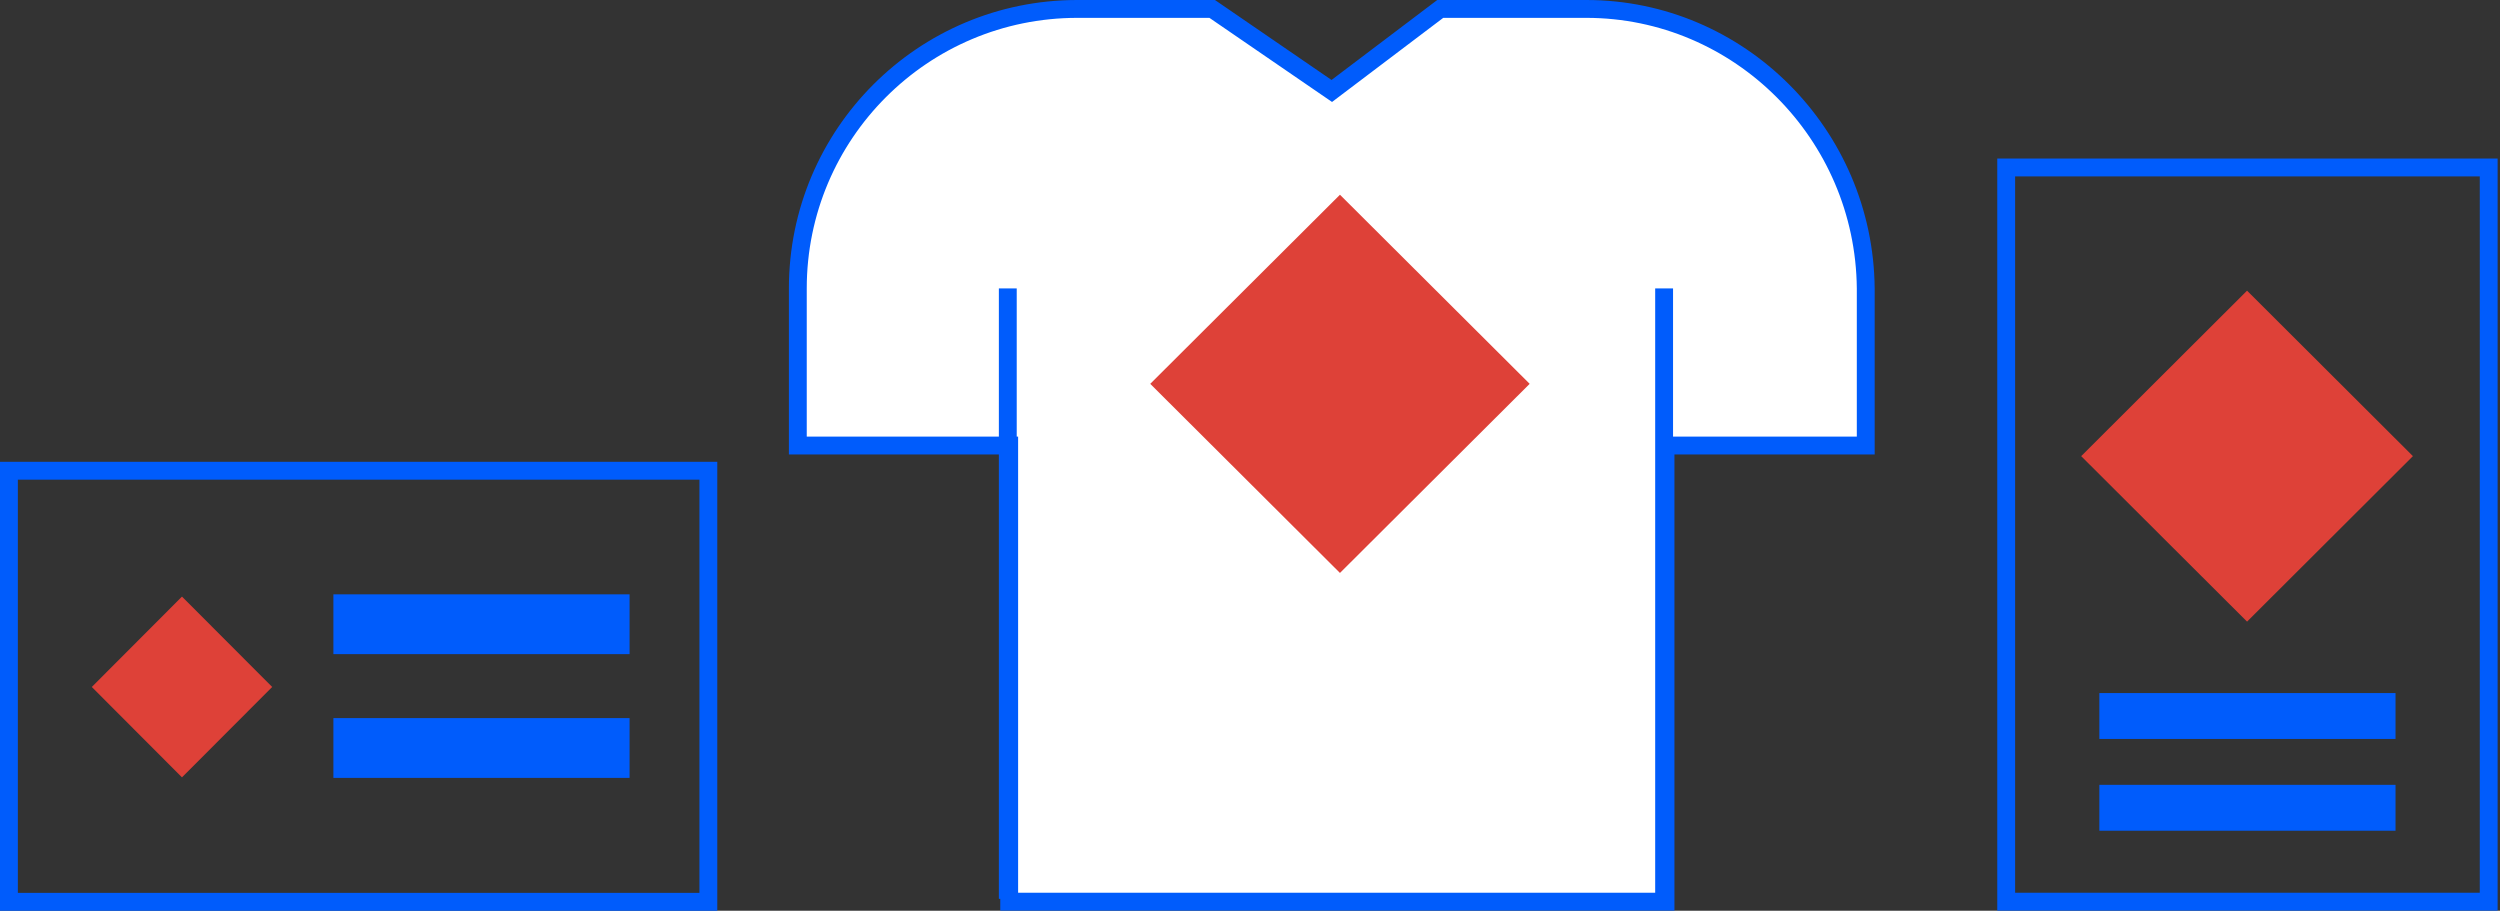 <?xml version="1.0" encoding="UTF-8"?> <svg xmlns="http://www.w3.org/2000/svg" width="280" height="102" viewBox="0 0 280 102" fill="none"><rect x="0" y="0" width="280" height="102" fill="#333333" stroke="none"/> <path fill-rule="evenodd" clip-rule="evenodd" d="M20.382 66.818L30.484 76.941L20.382 87.064L10.281 76.941L20.382 66.818Z" fill="#DE4138"></path> <path d="M70.512 66.566H37.34V73.263H70.512V66.566Z" fill="#005CFC"></path> <path d="M70.512 80.427H37.34V87.123H70.512V80.427Z" fill="#005CFC"></path> <path d="M79.336 101L79.336 52.721L1 52.721L1 101L79.336 101Z" stroke="#005CFC" stroke-width="2" stroke-miterlimit="1.5"></path> <path fill-rule="evenodd" clip-rule="evenodd" d="M251.67 32.555L270.247 51.088L251.67 69.621L233.093 51.088L251.67 32.555Z" fill="#DE4138"></path> <path d="M278.734 18.754H224.693V100.984H278.734V18.754Z" stroke="#005CFC" stroke-width="2" stroke-miterlimit="1.5"></path> <path d="M268.299 77.623H235.127V82.762H268.299V77.623Z" fill="#005CFC"></path> <path d="M268.299 87.902H235.127V93.041H268.299V87.902Z" fill="#005CFC"></path> <path fill-rule="evenodd" clip-rule="evenodd" d="M177.66 1H161.307L149.16 10.188L135.766 1H120.66C103.373 1 89.356 15.016 89.356 32.303V49.902H113.029V100.984H186.537V49.902H208.963V32.303C208.807 15.016 194.791 1 177.66 1Z" fill="white" stroke="#005CFC" stroke-width="2" stroke-miterlimit="1.5"></path> <path d="M112.873 32.303V100.672" stroke="#005CFC" stroke-width="2" stroke-miterlimit="1.5"></path> <path d="M186.381 32.303V100.672" stroke="#005CFC" stroke-width="2" stroke-miterlimit="1.5"></path> <path fill-rule="evenodd" clip-rule="evenodd" d="M150.075 21.81L171.323 42.99L150.075 64.17L128.827 42.99L150.075 21.81Z" fill="#DE4138"></path> </svg> 